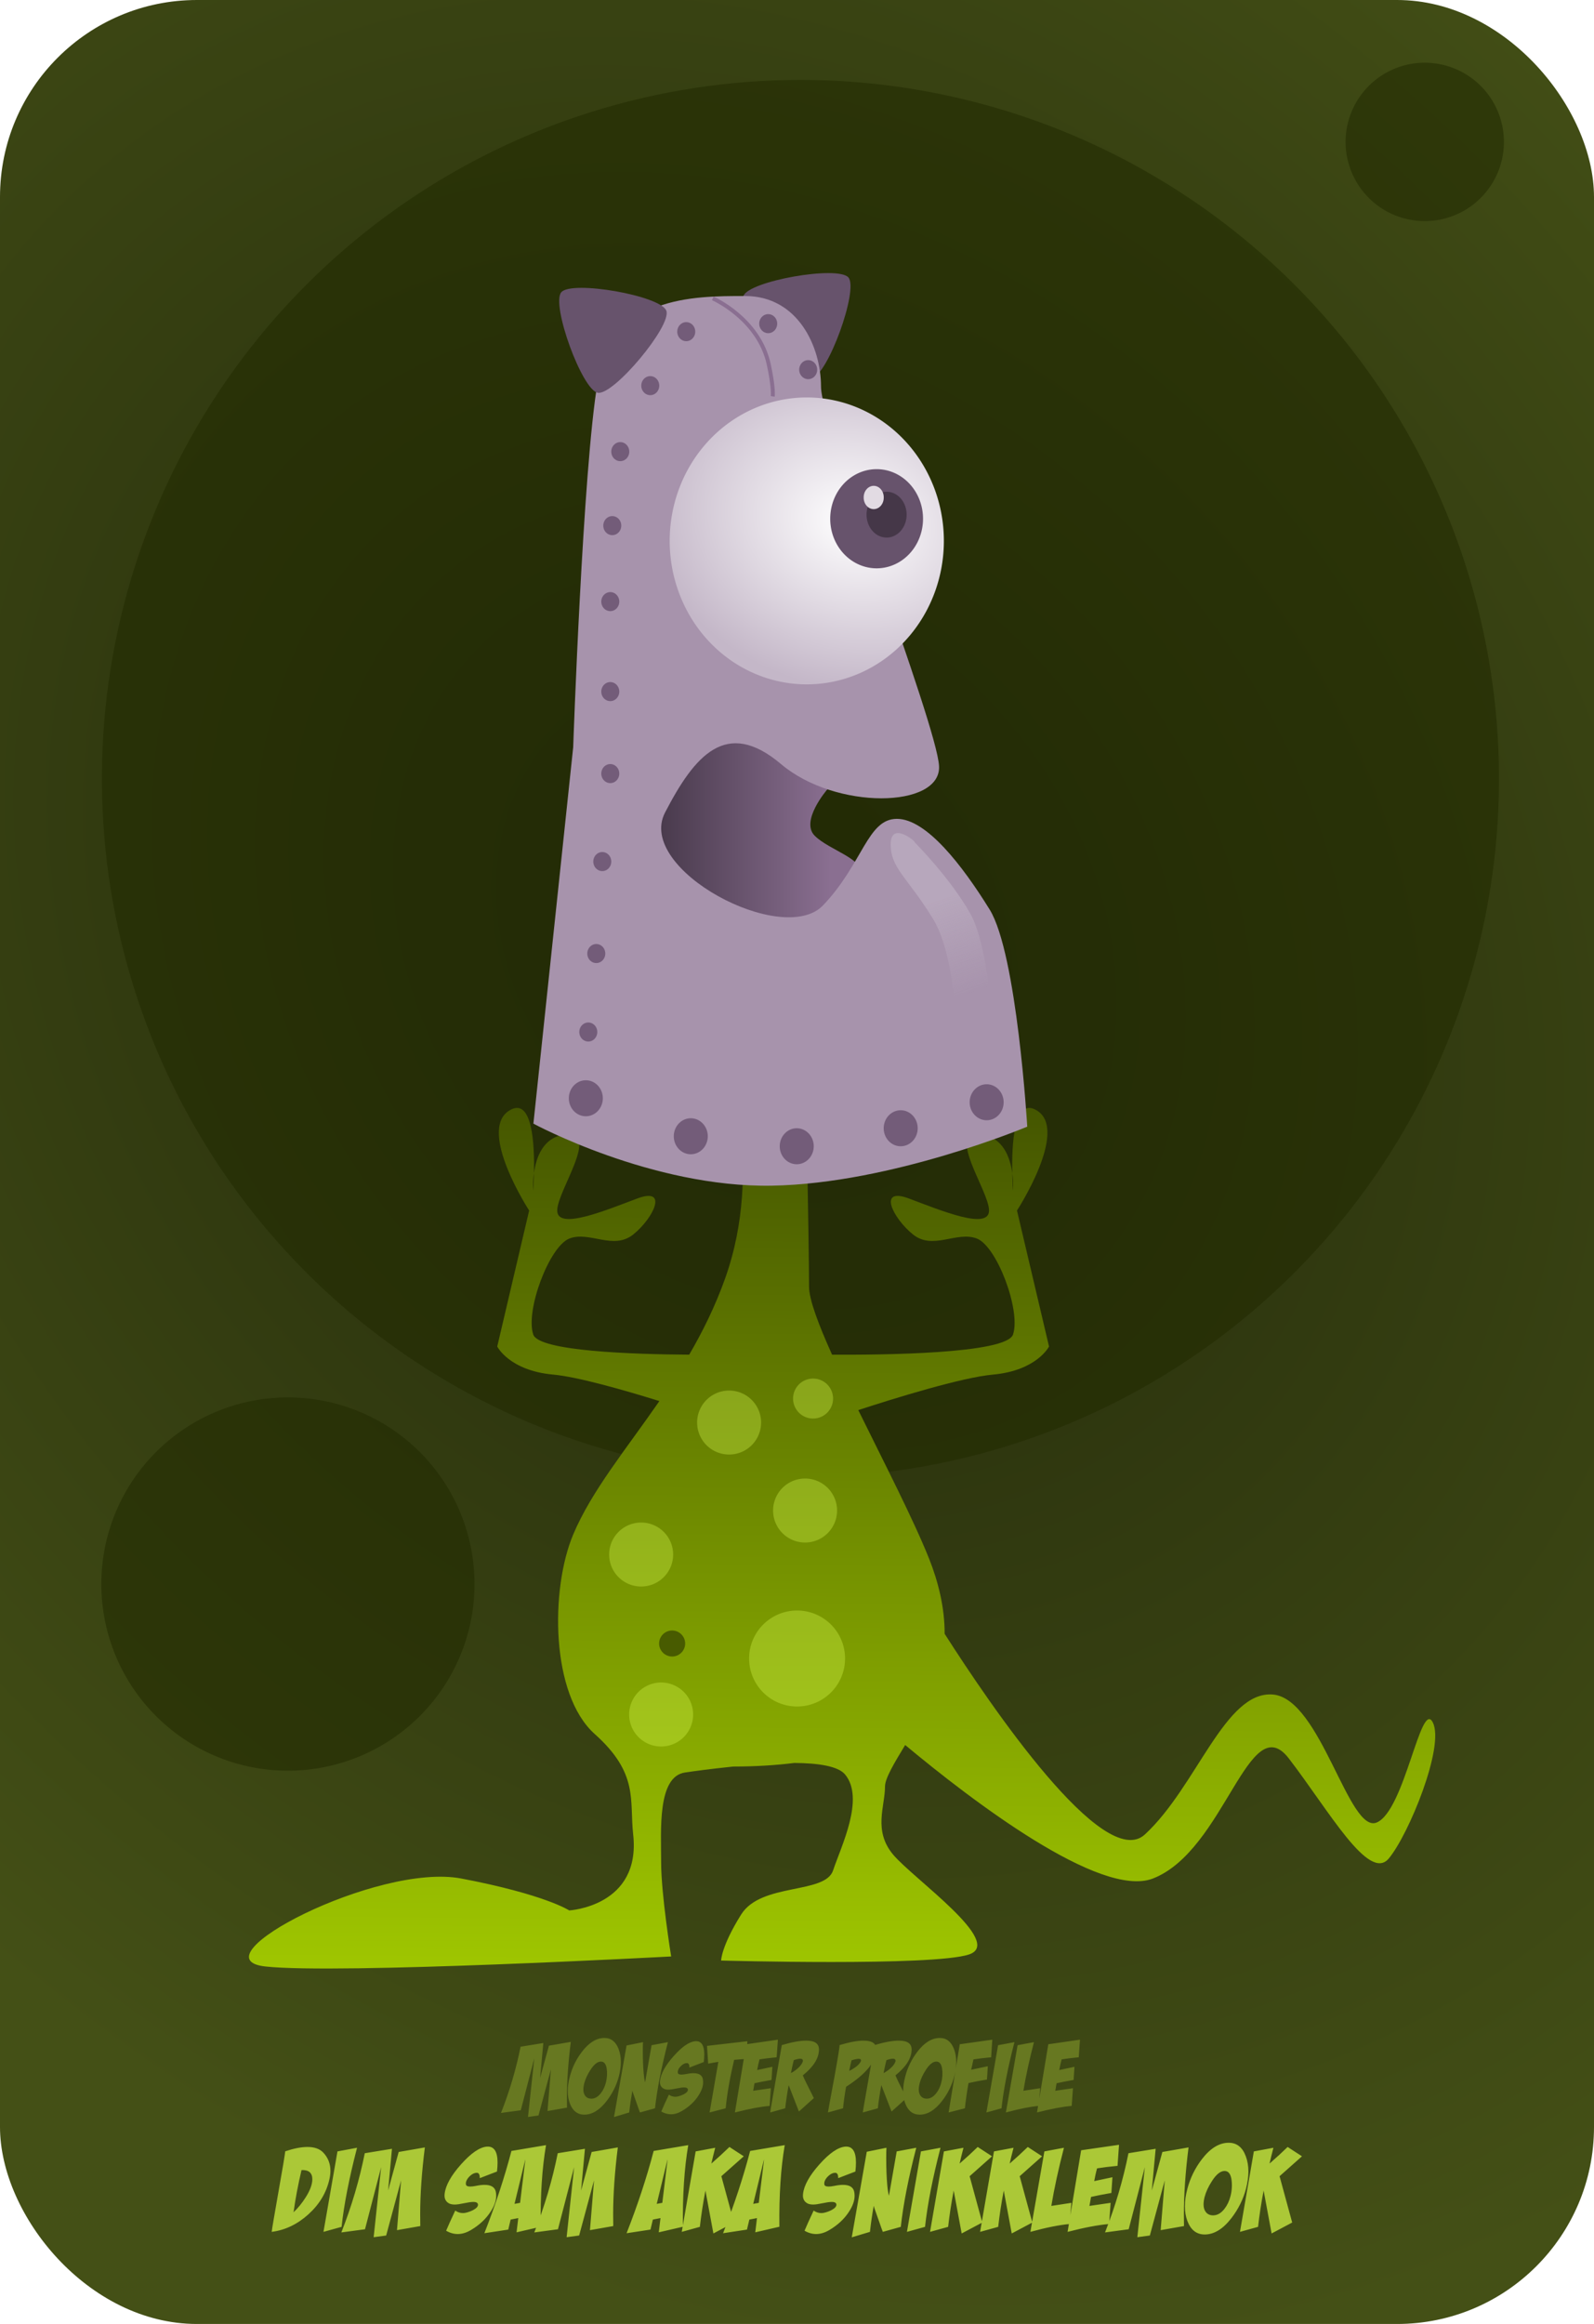 <?xml version="1.0" encoding="UTF-8" standalone="no"?>
<!-- Created with Inkscape (http://www.inkscape.org/) -->
<svg
   xmlns:dc="http://purl.org/dc/elements/1.1/"
   xmlns:cc="http://creativecommons.org/ns#"
   xmlns:rdf="http://www.w3.org/1999/02/22-rdf-syntax-ns#"
   xmlns:svg="http://www.w3.org/2000/svg"
   xmlns="http://www.w3.org/2000/svg"
   xmlns:xlink="http://www.w3.org/1999/xlink"
   xmlns:sodipodi="http://sodipodi.sourceforge.net/DTD/sodipodi-0.dtd"
   xmlns:inkscape="http://www.inkscape.org/namespaces/inkscape"
   width="402.717"
   height="586.995"
   id="svg2"
   sodipodi:version="0.32"
   inkscape:version="0.46"
   sodipodi:docname="monster04.svg"
   inkscape:output_extension="org.inkscape.output.svg.inkscape"
   version="1.0">
  <defs
     id="defs4">
    <linearGradient
       inkscape:collect="always"
       id="linearGradient3789">
      <stop
         style="stop-color:#22280b;stop-opacity:1"
         offset="0"
         id="stop3791" />
      <stop
         style="stop-color:#445016;stop-opacity:1"
         offset="1"
         id="stop3793" />
    </linearGradient>
    <linearGradient
       inkscape:collect="always"
       id="linearGradient3323">
      <stop
         style="stop-color:#c5b8c9;stop-opacity:1;"
         offset="0"
         id="stop3325" />
      <stop
         style="stop-color:#c5b8c9;stop-opacity:0"
         offset="1"
         id="stop3327" />
    </linearGradient>
    <linearGradient
       id="linearGradient2483">
      <stop
         style="stop-color:#aad400;stop-opacity:1"
         offset="0"
         id="stop2485" />
      <stop
         style="stop-color:#445500;stop-opacity:1"
         offset="1"
         id="stop2487" />
    </linearGradient>
    <linearGradient
       id="linearGradient2437">
      <stop
         style="stop-color:#8a6f91;stop-opacity:1"
         offset="0"
         id="stop2439" />
      <stop
         style="stop-color:#453748;stop-opacity:1"
         offset="1"
         id="stop2441" />
    </linearGradient>
    <linearGradient
       inkscape:collect="always"
       id="linearGradient2407">
      <stop
         style="stop-color:#ffffff;stop-opacity:1"
         offset="0"
         id="stop2409" />
      <stop
         style="stop-color:#c4b7c8;stop-opacity:1"
         offset="1"
         id="stop2411" />
    </linearGradient>
    <inkscape:perspective
       sodipodi:type="inkscape:persp3d"
       inkscape:vp_x="0 : 526.18109 : 1"
       inkscape:vp_y="6.1230318e-14 : 1000 : 0"
       inkscape:vp_z="744.09448 : 526.18109 : 1"
       inkscape:persp3d-origin="372.04724 : 350.78739 : 1"
       id="perspective10" />
    <radialGradient
       inkscape:collect="always"
       xlink:href="#linearGradient2407"
       id="radialGradient2413"
       cx="556.253"
       cy="305.874"
       fx="556.253"
       fy="305.874"
       r="92.857"
       gradientTransform="matrix(-1.481,-0.36,0.288,-1.185,1268.254,870.763)"
       gradientUnits="userSpaceOnUse" />
    <linearGradient
       inkscape:collect="always"
       xlink:href="#linearGradient2437"
       id="linearGradient2443"
       x1="389.919"
       y1="379.716"
       x2="344.124"
       y2="379.716"
       gradientUnits="userSpaceOnUse"
       gradientTransform="translate(1.429,1.429)" />
    <linearGradient
       inkscape:collect="always"
       xlink:href="#linearGradient2483"
       id="linearGradient2489"
       x1="374.767"
       y1="695.778"
       x2="376.543"
       y2="448.291"
       gradientUnits="userSpaceOnUse" />
    <filter
       inkscape:collect="always"
       id="filter3319"
       x="-0.124"
       width="1.248"
       y="-0.058"
       height="1.117">
      <feGaussianBlur
         inkscape:collect="always"
         stdDeviation="1.356"
         id="feGaussianBlur3321" />
    </filter>
    <linearGradient
       inkscape:collect="always"
       xlink:href="#linearGradient3323"
       id="linearGradient3329"
       x1="414.668"
       y1="397.63"
       x2="422.749"
       y2="421.017"
       gradientUnits="userSpaceOnUse"
       gradientTransform="translate(1.429,1.429)" />
    <filter
       inkscape:collect="always"
       id="filter3767"
       x="-0.594"
       width="2.189"
       y="-0.594"
       height="2.189">
      <feGaussianBlur
         inkscape:collect="always"
         stdDeviation="4.002"
         id="feGaussianBlur3769" />
    </filter>
    <radialGradient
       inkscape:collect="always"
       xlink:href="#linearGradient3789"
       id="radialGradient3795"
       cx="354.189"
       cy="485.007"
       fx="354.189"
       fy="485.007"
       r="177.787"
       gradientTransform="matrix(-1.21,1.338,-1.541,-1.515,1548.127,668.209)"
       gradientUnits="userSpaceOnUse" />
    <radialGradient
       inkscape:collect="always"
       xlink:href="#linearGradient3789"
       id="radialGradient3856"
       gradientUnits="userSpaceOnUse"
       gradientTransform="matrix(-1.21,1.338,-1.541,-1.515,1548.127,668.209)"
       cx="354.189"
       cy="485.007"
       fx="354.189"
       fy="485.007"
       r="177.787" />
    <linearGradient
       inkscape:collect="always"
       xlink:href="#linearGradient2483"
       id="linearGradient3858"
       gradientUnits="userSpaceOnUse"
       x1="374.767"
       y1="695.778"
       x2="376.543"
       y2="448.291" />
    <linearGradient
       inkscape:collect="always"
       xlink:href="#linearGradient2437"
       id="linearGradient3860"
       gradientUnits="userSpaceOnUse"
       gradientTransform="translate(1.429,1.429)"
       x1="389.919"
       y1="379.716"
       x2="344.124"
       y2="379.716" />
    <radialGradient
       inkscape:collect="always"
       xlink:href="#linearGradient2407"
       id="radialGradient3862"
       gradientUnits="userSpaceOnUse"
       gradientTransform="matrix(-1.481,-0.36,0.288,-1.185,1268.254,870.763)"
       cx="556.253"
       cy="305.874"
       fx="556.253"
       fy="305.874"
       r="92.857" />
    <linearGradient
       inkscape:collect="always"
       xlink:href="#linearGradient3323"
       id="linearGradient3864"
       gradientUnits="userSpaceOnUse"
       gradientTransform="translate(1.429,1.429)"
       x1="414.668"
       y1="397.63"
       x2="422.749"
       y2="421.017" />
    <linearGradient
       inkscape:collect="always"
       xlink:href="#linearGradient3323"
       id="linearGradient3879"
       gradientUnits="userSpaceOnUse"
       gradientTransform="translate(1.429,1.429)"
       x1="414.668"
       y1="397.63"
       x2="422.749"
       y2="421.017" />
    <linearGradient
       inkscape:collect="always"
       xlink:href="#linearGradient2437"
       id="linearGradient3907"
       gradientUnits="userSpaceOnUse"
       gradientTransform="translate(1.429,1.429)"
       x1="389.919"
       y1="379.716"
       x2="344.124"
       y2="379.716" />
    <linearGradient
       inkscape:collect="always"
       xlink:href="#linearGradient2483"
       id="linearGradient3911"
       gradientUnits="userSpaceOnUse"
       x1="374.767"
       y1="695.778"
       x2="376.543"
       y2="448.291" />
    <radialGradient
       inkscape:collect="always"
       xlink:href="#linearGradient3789"
       id="radialGradient3915"
       gradientUnits="userSpaceOnUse"
       gradientTransform="matrix(-1.21,1.338,-1.541,-1.515,1548.127,668.209)"
       cx="354.189"
       cy="485.007"
       fx="354.189"
       fy="485.007"
       r="177.787" />
    <radialGradient
       inkscape:collect="always"
       xlink:href="#linearGradient3789"
       id="radialGradient3962"
       gradientUnits="userSpaceOnUse"
       gradientTransform="matrix(-1.21,1.338,-1.541,-1.515,1548.127,668.209)"
       cx="354.189"
       cy="485.007"
       fx="354.189"
       fy="485.007"
       r="177.787" />
    <linearGradient
       inkscape:collect="always"
       xlink:href="#linearGradient2483"
       id="linearGradient3964"
       gradientUnits="userSpaceOnUse"
       x1="374.767"
       y1="695.778"
       x2="376.543"
       y2="448.291" />
    <linearGradient
       inkscape:collect="always"
       xlink:href="#linearGradient2437"
       id="linearGradient3966"
       gradientUnits="userSpaceOnUse"
       gradientTransform="translate(1.429,1.429)"
       x1="389.919"
       y1="379.716"
       x2="344.124"
       y2="379.716" />
    <radialGradient
       inkscape:collect="always"
       xlink:href="#linearGradient2407"
       id="radialGradient3968"
       gradientUnits="userSpaceOnUse"
       gradientTransform="matrix(-1.481,-0.36,0.288,-1.185,1268.254,870.763)"
       cx="556.253"
       cy="305.874"
       fx="556.253"
       fy="305.874"
       r="92.857" />
    <linearGradient
       inkscape:collect="always"
       xlink:href="#linearGradient3323"
       id="linearGradient3970"
       gradientUnits="userSpaceOnUse"
       gradientTransform="translate(1.429,1.429)"
       x1="414.668"
       y1="397.63"
       x2="422.749"
       y2="421.017" />
  </defs>
  <sodipodi:namedview
     id="base"
     pagecolor="#ffffff"
     bordercolor="#666666"
     borderopacity="1.0"
     gridtolerance="10000"
     guidetolerance="10"
     objecttolerance="10"
     inkscape:pageopacity="0.0"
     inkscape:pageshadow="2"
     inkscape:zoom="0.49497475"
     inkscape:cx="369.62709"
     inkscape:cy="364.08638"
     inkscape:document-units="px"
     inkscape:current-layer="layer1"
     showgrid="false"
     inkscape:window-width="817"
     inkscape:window-height="833"
     inkscape:window-x="1"
     inkscape:window-y="1" />
  <g
     inkscape:label="Layer 1"
     inkscape:groupmode="layer"
     id="layer1"
     transform="translate(-181.469,-170.804)">
    <g
       id="g3919"
       inkscape:export-filename="C:\Documents and Settings\Smitha\Desktop\clipart\monster04.png"
       inkscape:export-xdpi="100"
       inkscape:export-ydpi="100">
      <rect
         ry="49.757"
         y="170.804"
         x="181.469"
         height="586.995"
         width="402.717"
         id="rect2493"
         style="fill:url(#radialGradient3962);fill-opacity:1;stroke:none;stroke-width:6.2;stroke-miterlimit:4;stroke-dasharray:none;stroke-opacity:1" />
      <path
         transform="matrix(1.103,0,0,1.103,-52.774,-22.755)"
         d="M 555.714,353.791 A 160,160 0 1 1 235.714,353.791 A 160,160 0 1 1 555.714,353.791 z"
         sodipodi:ry="160"
         sodipodi:rx="160"
         sodipodi:cy="353.79074"
         sodipodi:cx="395.71429"
         id="path3797"
         style="opacity:0.572;fill:#222b00;fill-opacity:1;stroke:none;stroke-width:6.2;stroke-miterlimit:4;stroke-dasharray:none;stroke-opacity:1"
         sodipodi:type="arc" />
      <path
         id="path2416"
         d="M 384.875,435.156 L 364.656,438.188 C 364.656,438.188 374.758,465.466 364.656,493.75 C 362.148,500.773 359.007,507.114 355.594,512.969 C 341.173,512.874 317.591,512.084 316.188,507.875 C 314.167,501.814 320.23,485.677 325.281,483.656 C 330.332,481.636 336.387,486.666 341.438,482.625 C 346.488,478.584 350.519,470.501 342.438,473.531 C 334.356,476.562 322.25,481.613 322.25,476.562 C 322.25,471.512 333.341,456.365 324.25,457.375 C 318.67,457.995 316.913,463.18 316.375,467.094 C 316.318,469.656 316.188,471.531 316.188,471.531 C 316.188,471.531 316.036,469.556 316.375,467.094 C 316.53,460.105 316.038,447.617 310.125,451.312 C 302.044,456.363 315.156,476.562 315.156,476.562 L 307.094,510.906 C 307.094,510.906 310.107,516.99 321.219,518 C 327.328,518.555 338.851,521.826 348.062,524.688 C 339.609,536.924 330.939,547.344 326.281,558.406 C 320.5,572.136 320.53,598.779 331.719,608.781 C 342.907,618.783 340.476,625.5 341.438,634.156 C 343.458,652.339 325.281,653.344 325.281,653.344 C 325.281,653.344 319.213,649.322 298,645.281 C 276.787,641.241 230.317,665.48 248.5,667.5 C 266.683,669.52 351.031,664.969 351.031,664.969 C 351.031,664.969 348.5,649.3 348.5,641.219 C 348.5,633.138 347.491,619.51 354.562,618.5 C 357.163,618.128 360.041,617.711 366.688,617 C 366.731,616.995 366.769,617.005 366.812,617 C 372.473,616.995 377.564,616.663 382.156,616.094 C 388.196,616.142 393.2,616.878 394.969,619 C 400.02,625.061 393.958,637.189 391.938,643.25 C 389.917,649.311 373.77,646.294 368.719,654.375 C 363.668,662.456 363.656,666 363.656,666 C 363.656,666 417.19,667.499 426.281,664.469 C 435.373,661.438 412.145,645.28 407.094,639.219 C 402.043,633.158 405.062,627.082 405.062,622.031 C 405.062,619.99 407.405,616.097 410.156,611.562 C 426.799,625.418 459.458,650.45 472.75,645.281 C 490.933,638.21 496.992,601.837 507.094,614.969 C 517.195,628.101 527.293,646.28 532.344,640.219 C 537.395,634.158 546.499,611.936 543.469,605.875 C 540.438,599.814 536.384,628.095 529.312,631.125 C 522.241,634.155 515.184,599.823 503.062,598.812 C 490.941,597.802 483.851,622.034 470.719,634.156 C 460.318,643.757 431.646,601.505 420.125,583.469 C 420.164,576.838 418.469,570.172 416.188,564.469 C 412.209,554.523 404.809,540.184 398.312,526.969 C 407.54,523.955 424.453,518.717 432.344,518 C 443.455,516.99 446.5,510.906 446.5,510.906 L 438.406,476.562 C 438.406,476.562 451.55,456.363 443.469,451.312 C 437.547,447.612 437.062,460.142 437.219,467.125 C 437.552,469.573 437.406,471.531 437.406,471.531 C 437.406,471.531 437.276,469.672 437.219,467.125 C 436.685,463.208 434.907,457.997 429.312,457.375 C 420.221,456.365 431.344,471.512 431.344,476.562 C 431.344,481.613 419.206,476.562 411.125,473.531 C 403.044,470.501 407.105,478.584 412.156,482.625 C 417.207,486.666 423.262,481.636 428.312,483.656 C 433.363,485.677 439.427,501.814 437.406,507.875 C 435.763,512.806 403.711,513.047 391.688,512.969 C 388.252,505.328 385.875,499.057 385.875,495.781 C 385.875,485.68 384.875,435.156 384.875,435.156 z"
         style="fill:url(#linearGradient3964);fill-opacity:1;fill-rule:evenodd;stroke:none;stroke-width:1px;stroke-linecap:butt;stroke-linejoin:miter;stroke-opacity:1" />
      <path
         sodipodi:type="star"
         style="fill:#67536c;fill-opacity:1;stroke:none;stroke-width:6.2;stroke-miterlimit:4;stroke-dasharray:none;stroke-opacity:1"
         id="path2403"
         sodipodi:sides="3"
         sodipodi:cx="154.28571"
         sodipodi:cy="329.50504"
         sodipodi:r1="41.820805"
         sodipodi:r2="20.910402"
         sodipodi:arg1="1.7078625"
         sodipodi:arg2="2.7550601"
         inkscape:flatsided="true"
         inkscape:rounded="0.15"
         inkscape:randomized="0.003"
         d="M 148.504,370.878 C 137.749,369.376 114.618,312.444 121.325,303.881 C 128.032,295.318 188.965,303.692 193.058,313.751 C 197.151,323.809 159.259,372.38 148.504,370.878 z"
         transform="matrix(0.198,0.316,0.316,-0.198,249.229,267.404)" />
      <path
         id="path2385"
         d="M 390.493,370.177 C 390.493,370.177 383.571,378.164 387.298,381.892 C 391.025,385.619 400.078,387.749 399.013,392.009 C 397.948,396.269 385.7,410.646 371.856,405.321 C 358.011,399.997 343.634,388.814 345.764,375.502 C 347.894,362.19 359.608,355.8 366.531,355.8 C 373.453,355.8 392.09,370.71 390.493,370.177 z"
         style="fill:url(#linearGradient3966);fill-opacity:1;fill-rule:evenodd;stroke:none;stroke-width:1px;stroke-linecap:butt;stroke-linejoin:miter;stroke-opacity:1" />
      <path
         sodipodi:nodetypes="cssssssssscscc"
         id="path2383"
         d="M 326.284,359.527 C 326.284,359.527 328.724,289.239 332.451,267.407 C 336.179,245.574 356.414,245.574 369.726,245.574 C 383.038,245.574 388.895,258.354 388.895,268.472 C 388.895,278.589 418.182,353.67 418.715,364.32 C 419.247,374.97 392.623,375.502 378.778,363.787 C 364.933,352.072 356.946,361.657 349.491,376.035 C 342.036,390.412 379.311,410.114 389.428,399.464 C 399.545,388.814 400.61,377.632 408.065,377.632 C 415.52,377.632 424.572,389.347 431.495,400.529 C 438.417,411.711 441,455.376 441,455.376 C 441,455.376 406.841,469.753 376.489,470.285 C 346.137,470.818 316.23,454.613 316.23,454.613 L 326.284,359.527 z"
         style="fill:#a793ac;fill-rule:evenodd;stroke:none;stroke-width:1px;stroke-linecap:butt;stroke-linejoin:miter;stroke-opacity:1" />
      <path
         transform="matrix(-0.198,0.316,-0.316,-0.198,469.871,271.131)"
         d="M 148.504,370.878 C 137.749,369.376 114.618,312.444 121.325,303.881 C 128.032,295.318 188.965,303.692 193.058,313.751 C 197.151,323.809 159.259,372.38 148.504,370.878 z"
         inkscape:randomized="0.003"
         inkscape:rounded="0.15"
         inkscape:flatsided="true"
         sodipodi:arg2="2.7550601"
         sodipodi:arg1="1.7078625"
         sodipodi:r2="20.910402"
         sodipodi:r1="41.820805"
         sodipodi:cy="329.50504"
         sodipodi:cx="154.28571"
         sodipodi:sides="3"
         id="path2401"
         style="fill:#67536c;fill-opacity:1;stroke:none;stroke-width:6.2;stroke-miterlimit:4;stroke-dasharray:none;stroke-opacity:1"
         sodipodi:type="star" />
      <path
         transform="matrix(0.373,0,0,0.373,198.264,187.718)"
         d="M 594.286,320.934 A 92.857,97.143 0 1 1 408.571,320.934 A 92.857,97.143 0 1 1 594.286,320.934 z"
         sodipodi:ry="97.14286"
         sodipodi:rx="92.85714"
         sodipodi:cy="320.93362"
         sodipodi:cx="501.42856"
         id="path2405"
         style="fill:url(#radialGradient3968);fill-opacity:1;stroke:none;stroke-width:6.2;stroke-miterlimit:4;stroke-dasharray:none;stroke-opacity:1"
         sodipodi:type="arc" />
      <path
         transform="matrix(0.566,0,0,0.373,112.263,191.445)"
         d="M 534.286,295.934 A 20.714,33.571 0 1 1 492.857,295.934 A 20.714,33.571 0 1 1 534.286,295.934 z"
         sodipodi:ry="33.57143"
         sodipodi:rx="20.714285"
         sodipodi:cy="295.93362"
         sodipodi:cx="513.57141"
         id="path2415"
         style="fill:#67536c;fill-opacity:1;stroke:none;stroke-width:6.2;stroke-miterlimit:4;stroke-dasharray:none;stroke-opacity:1"
         sodipodi:type="arc" />
      <path
         transform="matrix(0.716,0,0,0.716,100.968,146.898)"
         d="M 432.345,214.946 A 7.071,8.081 0 1 1 418.203,214.946 A 7.071,8.081 0 1 1 432.345,214.946 z"
         sodipodi:ry="8.0812206"
         sodipodi:rx="7.0710678"
         sodipodi:cy="214.94572"
         sodipodi:cx="425.27423"
         id="path2402"
         style="fill:#453748;fill-opacity:1;stroke:none;stroke-width:6.2;stroke-miterlimit:4;stroke-dasharray:none;stroke-opacity:1"
         sodipodi:type="arc" />
      <path
         transform="matrix(0.716,0,0,0.716,100.968,146.898)"
         d="M 424.264,208.885 A 3.536,4.041 0 1 1 417.193,208.885 A 3.536,4.041 0 1 1 424.264,208.885 z"
         sodipodi:ry="4.0406103"
         sodipodi:rx="3.5355339"
         sodipodi:cy="208.88481"
         sodipodi:cx="420.72855"
         id="path2404"
         style="fill:#e2dbe3;fill-opacity:1;stroke:none;stroke-width:6.2;stroke-miterlimit:4;stroke-dasharray:none;stroke-opacity:1"
         sodipodi:type="arc" />
      <path
         transform="translate(1.429,1.429)"
         d="M 332.34,446.776 A 4.293,4.546 0 1 1 323.754,446.776 A 4.293,4.546 0 1 1 332.34,446.776 z"
         sodipodi:ry="4.5456862"
         sodipodi:rx="4.2931485"
         sodipodi:cy="446.77573"
         sodipodi:cx="328.04703"
         id="path2445"
         style="fill:#735c79;fill-opacity:1;stroke:none;stroke-width:6.2;stroke-miterlimit:4;stroke-dasharray:none;stroke-opacity:1"
         sodipodi:type="arc" />
      <path
         transform="translate(27.945,11.025)"
         d="M 332.34,446.776 A 4.293,4.546 0 1 1 323.754,446.776 A 4.293,4.546 0 1 1 332.34,446.776 z"
         sodipodi:ry="4.5456862"
         sodipodi:rx="4.2931485"
         sodipodi:cy="446.77573"
         sodipodi:cx="328.04703"
         id="path2447"
         style="fill:#735c79;fill-opacity:1;stroke:none;stroke-width:6.2;stroke-miterlimit:4;stroke-dasharray:none;stroke-opacity:1"
         sodipodi:type="arc" />
      <path
         transform="translate(54.714,13.55)"
         d="M 332.34,446.776 A 4.293,4.546 0 1 1 323.754,446.776 A 4.293,4.546 0 1 1 332.34,446.776 z"
         sodipodi:ry="4.5456862"
         sodipodi:rx="4.2931485"
         sodipodi:cy="446.77573"
         sodipodi:cx="328.04703"
         id="path2449"
         style="fill:#735c79;fill-opacity:1;stroke:none;stroke-width:6.2;stroke-miterlimit:4;stroke-dasharray:none;stroke-opacity:1"
         sodipodi:type="arc" />
      <path
         transform="translate(80.978,9.005)"
         d="M 332.34,446.776 A 4.293,4.546 0 1 1 323.754,446.776 A 4.293,4.546 0 1 1 332.34,446.776 z"
         sodipodi:ry="4.5456862"
         sodipodi:rx="4.2931485"
         sodipodi:cy="446.77573"
         sodipodi:cx="328.04703"
         id="path2451"
         style="fill:#735c79;fill-opacity:1;stroke:none;stroke-width:6.2;stroke-miterlimit:4;stroke-dasharray:none;stroke-opacity:1"
         sodipodi:type="arc" />
      <path
         transform="translate(102.696,2.439)"
         d="M 332.34,446.776 A 4.293,4.546 0 1 1 323.754,446.776 A 4.293,4.546 0 1 1 332.34,446.776 z"
         sodipodi:ry="4.5456862"
         sodipodi:rx="4.2931485"
         sodipodi:cy="446.77573"
         sodipodi:cx="328.04703"
         id="path2453"
         style="fill:#735c79;fill-opacity:1;stroke:none;stroke-width:6.2;stroke-miterlimit:4;stroke-dasharray:none;stroke-opacity:1"
         sodipodi:type="arc" />
      <path
         transform="matrix(0.529,0,0,0.529,156.561,195.127)"
         d="M 332.34,446.776 A 4.293,4.546 0 1 1 323.754,446.776 A 4.293,4.546 0 1 1 332.34,446.776 z"
         sodipodi:ry="4.5456862"
         sodipodi:rx="4.2931485"
         sodipodi:cy="446.77573"
         sodipodi:cx="328.04703"
         id="path2455"
         style="fill:#735c79;fill-opacity:1;stroke:none;stroke-width:6.2;stroke-miterlimit:4;stroke-dasharray:none;stroke-opacity:1"
         sodipodi:type="arc" />
      <path
         transform="matrix(0.529,0,0,0.529,158.582,175.31)"
         d="M 332.34,446.776 A 4.293,4.546 0 1 1 323.754,446.776 A 4.293,4.546 0 1 1 332.34,446.776 z"
         sodipodi:ry="4.5456862"
         sodipodi:rx="4.2931485"
         sodipodi:cy="446.77573"
         sodipodi:cx="328.04703"
         id="path2457"
         style="fill:#735c79;fill-opacity:1;stroke:none;stroke-width:6.2;stroke-miterlimit:4;stroke-dasharray:none;stroke-opacity:1"
         sodipodi:type="arc" />
      <path
         transform="matrix(0.529,0,0,0.529,160.097,152.077)"
         d="M 332.34,446.776 A 4.293,4.546 0 1 1 323.754,446.776 A 4.293,4.546 0 1 1 332.34,446.776 z"
         sodipodi:ry="4.5456862"
         sodipodi:rx="4.2931485"
         sodipodi:cy="446.77573"
         sodipodi:cx="328.04703"
         id="path2459"
         style="fill:#735c79;fill-opacity:1;stroke:none;stroke-width:6.2;stroke-miterlimit:4;stroke-dasharray:none;stroke-opacity:1"
         sodipodi:type="arc" />
      <path
         transform="matrix(0.529,0,0,0.529,162.117,129.854)"
         d="M 332.34,446.776 A 4.293,4.546 0 1 1 323.754,446.776 A 4.293,4.546 0 1 1 332.34,446.776 z"
         sodipodi:ry="4.5456862"
         sodipodi:rx="4.2931485"
         sodipodi:cy="446.77573"
         sodipodi:cx="328.04703"
         id="path2461"
         style="fill:#735c79;fill-opacity:1;stroke:none;stroke-width:6.2;stroke-miterlimit:4;stroke-dasharray:none;stroke-opacity:1"
         sodipodi:type="arc" />
      <path
         transform="matrix(0.529,0,0,0.529,162.117,109.145)"
         d="M 332.34,446.776 A 4.293,4.546 0 1 1 323.754,446.776 A 4.293,4.546 0 1 1 332.34,446.776 z"
         sodipodi:ry="4.5456862"
         sodipodi:rx="4.2931485"
         sodipodi:cy="446.77573"
         sodipodi:cx="328.04703"
         id="path2463"
         style="fill:#735c79;fill-opacity:1;stroke:none;stroke-width:6.2;stroke-miterlimit:4;stroke-dasharray:none;stroke-opacity:1"
         sodipodi:type="arc" />
      <path
         transform="matrix(0.529,0,0,0.529,162.117,86.417)"
         d="M 332.34,446.776 A 4.293,4.546 0 1 1 323.754,446.776 A 4.293,4.546 0 1 1 332.34,446.776 z"
         sodipodi:ry="4.5456862"
         sodipodi:rx="4.2931485"
         sodipodi:cy="446.77573"
         sodipodi:cx="328.04703"
         id="path2465"
         style="fill:#735c79;fill-opacity:1;stroke:none;stroke-width:6.2;stroke-miterlimit:4;stroke-dasharray:none;stroke-opacity:1"
         sodipodi:type="arc" />
      <path
         transform="matrix(0.529,0,0,0.529,162.622,67.224)"
         d="M 332.34,446.776 A 4.293,4.546 0 1 1 323.754,446.776 A 4.293,4.546 0 1 1 332.34,446.776 z"
         sodipodi:ry="4.5456862"
         sodipodi:rx="4.2931485"
         sodipodi:cy="446.77573"
         sodipodi:cx="328.04703"
         id="path2467"
         style="fill:#735c79;fill-opacity:1;stroke:none;stroke-width:6.2;stroke-miterlimit:4;stroke-dasharray:none;stroke-opacity:1"
         sodipodi:type="arc" />
      <path
         transform="matrix(0.529,0,0,0.529,164.642,48.536)"
         d="M 332.34,446.776 A 4.293,4.546 0 1 1 323.754,446.776 A 4.293,4.546 0 1 1 332.34,446.776 z"
         sodipodi:ry="4.5456862"
         sodipodi:rx="4.2931485"
         sodipodi:cy="446.77573"
         sodipodi:cx="328.04703"
         id="path2469"
         style="fill:#735c79;fill-opacity:1;stroke:none;stroke-width:6.2;stroke-miterlimit:4;stroke-dasharray:none;stroke-opacity:1"
         sodipodi:type="arc" />
      <path
         transform="matrix(0.529,0,0,0.529,172.219,31.869)"
         d="M 332.34,446.776 A 4.293,4.546 0 1 1 323.754,446.776 A 4.293,4.546 0 1 1 332.34,446.776 z"
         sodipodi:ry="4.5456862"
         sodipodi:rx="4.2931485"
         sodipodi:cy="446.77573"
         sodipodi:cx="328.04703"
         id="path2471"
         style="fill:#735c79;fill-opacity:1;stroke:none;stroke-width:6.2;stroke-miterlimit:4;stroke-dasharray:none;stroke-opacity:1"
         sodipodi:type="arc" />
      <path
         transform="matrix(0.529,0,0,0.529,181.31,18.232)"
         d="M 332.34,446.776 A 4.293,4.546 0 1 1 323.754,446.776 A 4.293,4.546 0 1 1 332.34,446.776 z"
         sodipodi:ry="4.5456862"
         sodipodi:rx="4.2931485"
         sodipodi:cy="446.77573"
         sodipodi:cx="328.04703"
         id="path2473"
         style="fill:#735c79;fill-opacity:1;stroke:none;stroke-width:6.2;stroke-miterlimit:4;stroke-dasharray:none;stroke-opacity:1"
         sodipodi:type="arc" />
      <path
         transform="matrix(0.529,0,0,0.529,202.018,16.211)"
         d="M 332.34,446.776 A 4.293,4.546 0 1 1 323.754,446.776 A 4.293,4.546 0 1 1 332.34,446.776 z"
         sodipodi:ry="4.5456862"
         sodipodi:rx="4.2931485"
         sodipodi:cy="446.77573"
         sodipodi:cx="328.04703"
         id="path2475"
         style="fill:#735c79;fill-opacity:1;stroke:none;stroke-width:6.2;stroke-miterlimit:4;stroke-dasharray:none;stroke-opacity:1"
         sodipodi:type="arc" />
      <path
         transform="matrix(0.529,0,0,0.529,212.12,27.828)"
         d="M 332.34,446.776 A 4.293,4.546 0 1 1 323.754,446.776 A 4.293,4.546 0 1 1 332.34,446.776 z"
         sodipodi:ry="4.5456862"
         sodipodi:rx="4.2931485"
         sodipodi:cy="446.77573"
         sodipodi:cx="328.04703"
         id="path2477"
         style="fill:#735c79;fill-opacity:1;stroke:none;stroke-width:6.2;stroke-miterlimit:4;stroke-dasharray:none;stroke-opacity:1"
         sodipodi:type="arc" />
      <path
         sodipodi:nodetypes="csc"
         id="path2479"
         d="M 361.548,246.174 C 361.548,246.174 373.165,251.225 375.69,262.841 C 376.995,268.846 376.7,270.923 376.7,270.923"
         style="fill:none;fill-rule:evenodd;stroke:#8a6f91;stroke-width:1px;stroke-linecap:butt;stroke-linejoin:miter;stroke-opacity:1" />
      <path
         transform="matrix(13,0,0,3.25,-4254.762,-1297.811)"
         d="M 354.564,579.611 A 0.253,1.01 0 1 1 354.058,579.611 A 0.253,1.01 0 1 1 354.564,579.611 z"
         sodipodi:ry="1.0101526"
         sodipodi:rx="0.25253814"
         sodipodi:cy="579.61078"
         sodipodi:cx="354.311"
         id="path2491"
         style="fill:#485b00;fill-opacity:1;stroke:none;stroke-width:6.2;stroke-miterlimit:4;stroke-dasharray:none;stroke-opacity:1"
         sodipodi:type="arc" />
      <path
         id="path2495"
         d="M 412.561,383.555 C 412.561,383.555 421.652,392.646 426.703,401.737 C 431.754,410.829 432.764,436.588 432.764,436.588 L 423.167,437.093 C 423.167,437.093 423.672,413.354 417.106,402.747 C 410.54,392.141 406.5,390.121 406.5,384.06 C 406.5,377.999 413.066,383.555 412.561,383.555 z"
         style="opacity:0.726;fill:url(#linearGradient3970);fill-opacity:1;fill-rule:evenodd;stroke:none;stroke-width:1px;stroke-linecap:butt;stroke-linejoin:miter;stroke-opacity:1;filter:url(#filter3319)" />
      <path
         d="M 392.949,552.337 A 8.081,8.081 0 1 1 376.787,552.337 A 8.081,8.081 0 1 1 392.949,552.337 z"
         sodipodi:ry="8.0812206"
         sodipodi:rx="8.0812206"
         sodipodi:cy="552.33667"
         sodipodi:cx="384.86813"
         id="path3429"
         style="opacity:0.572;fill:#ddff55;fill-opacity:1;stroke:none;stroke-width:6.2;stroke-miterlimit:4;stroke-dasharray:none;stroke-opacity:1;filter:url(#filter3767)"
         sodipodi:type="arc" />
      <path
         transform="matrix(1.5,0,0,1.5,-194.454,-238.793)"
         d="M 392.949,552.337 A 8.081,8.081 0 1 1 376.787,552.337 A 8.081,8.081 0 1 1 392.949,552.337 z"
         sodipodi:ry="8.0812206"
         sodipodi:rx="8.0812206"
         sodipodi:cy="552.33667"
         sodipodi:cx="384.86813"
         id="path3771"
         style="opacity:0.572;fill:#ddff55;fill-opacity:1;stroke:none;stroke-width:6.2;stroke-miterlimit:4;stroke-dasharray:none;stroke-opacity:1;filter:url(#filter3767)"
         sodipodi:type="arc" />
      <path
         transform="translate(-41.416,11.112)"
         d="M 392.949,552.337 A 8.081,8.081 0 1 1 376.787,552.337 A 8.081,8.081 0 1 1 392.949,552.337 z"
         sodipodi:ry="8.0812206"
         sodipodi:rx="8.0812206"
         sodipodi:cy="552.33667"
         sodipodi:cx="384.86813"
         id="path3773"
         style="opacity:0.572;fill:#ddff55;fill-opacity:1;stroke:none;stroke-width:6.2;stroke-miterlimit:4;stroke-dasharray:none;stroke-opacity:1;filter:url(#filter3767)"
         sodipodi:type="arc" />
      <path
         transform="translate(-19.193,-22.223)"
         d="M 392.949,552.337 A 8.081,8.081 0 1 1 376.787,552.337 A 8.081,8.081 0 1 1 392.949,552.337 z"
         sodipodi:ry="8.0812206"
         sodipodi:rx="8.0812206"
         sodipodi:cy="552.33667"
         sodipodi:cx="384.86813"
         id="path3775"
         style="opacity:0.572;fill:#ddff55;fill-opacity:1;stroke:none;stroke-width:6.2;stroke-miterlimit:4;stroke-dasharray:none;stroke-opacity:1;filter:url(#filter3767)"
         sodipodi:type="arc" />
      <path
         transform="translate(-36.366,51.518)"
         d="M 392.949,552.337 A 8.081,8.081 0 1 1 376.787,552.337 A 8.081,8.081 0 1 1 392.949,552.337 z"
         sodipodi:ry="8.0812206"
         sodipodi:rx="8.0812206"
         sodipodi:cy="552.33667"
         sodipodi:cx="384.86813"
         id="path3777"
         style="opacity:0.572;fill:#ddff55;fill-opacity:1;stroke:none;stroke-width:6.2;stroke-miterlimit:4;stroke-dasharray:none;stroke-opacity:1;filter:url(#filter3767)"
         sodipodi:type="arc" />
      <path
         transform="matrix(0.625,0,0,0.625,146.346,178.842)"
         d="M 392.949,552.337 A 8.081,8.081 0 1 1 376.787,552.337 A 8.081,8.081 0 1 1 392.949,552.337 z"
         sodipodi:ry="8.0812206"
         sodipodi:rx="8.0812206"
         sodipodi:cy="552.33667"
         sodipodi:cx="384.86813"
         id="path3779"
         style="opacity:0.572;fill:#ddff55;fill-opacity:1;stroke:none;stroke-width:6.2;stroke-miterlimit:4;stroke-dasharray:none;stroke-opacity:1;filter:url(#filter3767)"
         sodipodi:type="arc" />
      <path
         transform="translate(11.429,17.143)"
         d="M 550,189.505 A 20,20 0 1 1 510,189.505 A 20,20 0 1 1 550,189.505 z"
         sodipodi:ry="20"
         sodipodi:rx="20"
         sodipodi:cy="189.50504"
         sodipodi:cx="530"
         id="path3799"
         style="opacity:0.572;fill:#222b00;fill-opacity:1;stroke:none;stroke-width:6.2;stroke-miterlimit:4;stroke-dasharray:none;stroke-opacity:1"
         sodipodi:type="arc" />
      <path
         id="text3801"
         d="M 308.043,704.496 C 310.206,699.017 311.856,693.441 312.993,687.77 L 318.737,686.833 L 317.92,695.652 L 320.155,687.506 L 325.682,686.544 C 325.025,691.767 324.697,696.477 324.697,700.675 C 324.697,701.508 324.705,702.333 324.721,703.15 L 319.794,704.015 L 320.659,693.489 L 317.511,705.145 L 314.868,705.505 L 316.454,690.702 L 313.041,703.823 L 308.043,704.496 z M 334.165,685.559 C 335.863,685.559 337.065,686.504 337.77,688.395 C 338.138,689.372 338.323,690.445 338.323,691.615 C 338.323,692.736 338.154,693.954 337.818,695.268 C 337.225,697.511 336.2,699.577 334.742,701.468 C 332.964,703.775 331.081,704.928 329.094,704.928 C 327.38,704.928 326.163,703.983 325.442,702.093 C 325.089,701.163 324.913,700.122 324.913,698.969 C 324.913,697.831 325.089,696.597 325.442,695.268 C 326.034,693.009 327.052,690.934 328.494,689.044 C 330.272,686.72 332.162,685.559 334.165,685.559 L 334.165,685.559 z M 333.3,691.519 C 332.419,691.519 331.522,692.24 330.608,693.682 C 329.871,694.819 329.359,695.933 329.07,697.022 C 328.926,697.599 328.854,698.119 328.854,698.584 C 328.854,699.241 329.014,699.778 329.335,700.194 C 329.703,700.659 330.216,700.891 330.873,700.891 C 331.77,700.891 332.579,700.419 333.3,699.473 C 333.877,698.72 334.293,697.831 334.55,696.806 C 334.854,695.604 334.918,694.419 334.742,693.249 C 334.55,692.096 334.069,691.519 333.3,691.519 L 333.3,691.519 z M 339.764,687.457 L 343.922,686.616 C 343.89,687.113 343.874,687.818 343.874,688.731 C 343.874,690.91 343.946,692.825 344.09,694.475 C 344.17,695.42 344.29,696.181 344.451,696.758 L 346.085,687.385 L 350.218,686.616 C 348.552,693.041 347.463,698.608 346.95,703.318 L 343.153,704.376 C 343.137,704.344 343.033,704.063 342.841,703.535 L 341.591,699.978 C 341.383,699.401 341.262,699.033 341.23,698.872 C 340.894,700.763 340.63,702.597 340.437,704.376 L 336.592,705.529 L 339.764,687.457 z M 359.278,691.639 C 358.765,691.831 358.157,692.064 357.452,692.336 L 355.649,693.033 C 355.649,692.28 355.441,691.903 355.025,691.903 C 354.432,691.903 353.839,692.24 353.246,692.913 C 352.83,693.409 352.653,693.89 352.718,694.355 C 352.766,694.659 353.07,694.811 353.631,694.811 C 353.935,694.811 354.336,694.763 354.832,694.667 C 355.521,694.523 356.13,694.451 356.659,694.451 C 358.004,694.451 358.79,694.915 359.014,695.844 C 359.078,696.133 359.11,696.437 359.11,696.758 C 359.11,697.783 358.725,698.889 357.956,700.074 C 356.963,701.628 355.569,702.934 353.775,703.991 C 352.83,704.552 351.9,704.832 350.987,704.832 C 350.154,704.832 349.337,704.6 348.536,704.135 C 348.937,703.174 349.577,701.756 350.459,699.882 C 350.971,700.234 351.516,700.41 352.093,700.41 C 352.349,700.41 352.613,700.37 352.886,700.29 C 353.382,700.162 353.855,699.978 354.304,699.738 C 354.944,699.385 355.265,699.025 355.265,698.656 C 355.265,698.256 354.936,698.055 354.28,698.055 C 353.831,698.055 353.178,698.148 352.321,698.332 C 351.464,698.516 350.811,698.608 350.362,698.608 C 349.77,698.608 349.313,698.496 348.993,698.272 C 348.368,697.855 348.111,697.206 348.224,696.325 C 348.432,694.547 349.577,692.488 351.66,690.149 C 353.791,687.746 355.625,686.488 357.163,686.376 C 358.653,686.28 359.398,687.401 359.398,689.74 C 359.398,690.301 359.358,690.934 359.278,691.639 L 359.278,691.639 z M 370.285,686.376 L 370.14,690.846 C 369.019,690.91 367.954,690.99 366.944,691.086 C 365.887,695.524 365.174,699.601 364.805,703.318 L 360.744,704.376 L 362.955,691.591 C 362.522,691.655 362.09,691.727 361.657,691.807 L 360.384,692.047 L 360.095,687.554 L 370.285,686.376 z M 373.361,690.966 C 373.233,691.431 373.12,691.887 373.024,692.336 L 372.76,693.658 L 376.605,692.841 L 376.389,696.157 C 374.562,696.477 373.128,696.758 372.087,696.998 C 372.023,697.318 371.967,697.639 371.919,697.959 L 371.751,698.896 L 376.22,698.248 L 375.908,702.718 C 373.601,702.91 370.677,703.463 367.137,704.376 L 369.996,687.145 L 377.999,685.992 L 377.686,690.437 C 376.116,690.582 374.674,690.758 373.361,690.966 L 373.361,690.966 z M 378.984,687.361 C 381.499,686.608 383.558,686.232 385.16,686.232 C 387.323,686.232 388.397,686.985 388.38,688.491 C 388.364,690.654 387.003,692.825 384.295,695.003 C 384.519,695.612 385.449,697.527 387.083,700.747 C 386.25,701.516 384.992,702.645 383.31,704.135 L 380.738,697.503 L 380.714,697.503 L 380.714,697.503 C 380.33,699.601 380.042,701.54 379.849,703.318 L 376.052,704.376 C 376.084,704.023 376.261,702.958 376.581,701.18 L 378.984,687.361 z M 382.012,691.158 C 381.868,691.703 381.74,692.248 381.628,692.792 L 381.291,694.427 C 381.852,694.138 382.405,693.762 382.949,693.297 C 383.574,692.752 383.991,692.232 384.199,691.735 C 384.279,691.591 384.319,691.455 384.319,691.327 C 384.319,690.974 384.087,690.798 383.622,690.798 C 383.254,690.798 382.717,690.918 382.012,691.158 L 382.012,691.158 z M 393.571,687.361 C 396.055,686.608 398.089,686.232 399.675,686.232 C 401.838,686.232 402.904,686.985 402.872,688.491 C 402.823,691.519 400.276,694.651 395.23,697.887 C 394.877,699.842 394.621,701.652 394.46,703.318 L 390.639,704.376 C 390.688,704.023 390.88,702.95 391.216,701.155 L 392.274,695.46 C 393.219,690.221 393.651,687.522 393.571,687.361 L 393.571,687.361 z M 396.599,691.206 C 396.487,691.655 396.383,692.104 396.287,692.552 L 396.023,693.874 C 397.513,693.137 398.474,692.36 398.906,691.543 C 398.97,691.415 399.002,691.311 399.002,691.23 C 399.002,690.958 398.802,690.822 398.402,690.822 C 398.017,690.822 397.416,690.95 396.599,691.206 L 396.599,691.206 z M 402.391,687.361 C 404.906,686.608 406.965,686.232 408.567,686.232 C 410.73,686.232 411.803,686.985 411.787,688.491 C 411.771,690.654 410.409,692.825 407.702,695.003 C 407.926,695.612 408.855,697.527 410.49,700.747 C 409.656,701.516 408.399,702.645 406.717,704.135 L 404.145,697.503 L 404.121,697.503 L 404.121,697.503 C 403.737,699.601 403.448,701.54 403.256,703.318 L 399.459,704.376 C 399.491,704.023 399.667,702.958 399.988,701.18 L 402.391,687.361 z M 405.419,691.158 C 405.275,691.703 405.147,692.248 405.034,692.792 L 404.698,694.427 C 405.259,694.138 405.811,693.762 406.356,693.297 C 406.981,692.752 407.398,692.232 407.606,691.735 C 407.686,691.591 407.726,691.455 407.726,691.327 C 407.726,690.974 407.494,690.798 407.029,690.798 C 406.661,690.798 406.124,690.918 405.419,691.158 L 405.419,691.158 z M 418.901,685.559 C 420.599,685.559 421.8,686.504 422.505,688.395 C 422.874,689.372 423.058,690.445 423.058,691.615 C 423.058,692.736 422.89,693.954 422.553,695.268 C 421.961,697.511 420.935,699.577 419.477,701.468 C 417.699,703.775 415.817,704.928 413.83,704.928 C 412.116,704.928 410.898,703.983 410.177,702.093 C 409.825,701.163 409.648,700.122 409.648,698.969 C 409.648,697.831 409.825,696.597 410.177,695.268 C 410.77,693.009 411.787,690.934 413.229,689.044 C 415.008,686.72 416.898,685.559 418.901,685.559 L 418.901,685.559 z M 418.036,691.519 C 417.154,691.519 416.257,692.24 415.344,693.682 C 414.607,694.819 414.094,695.933 413.806,697.022 C 413.662,697.599 413.59,698.119 413.59,698.584 C 413.59,699.241 413.75,699.778 414.07,700.194 C 414.439,700.659 414.951,700.891 415.608,700.891 C 416.506,700.891 417.315,700.419 418.036,699.473 C 418.612,698.72 419.029,697.831 419.285,696.806 C 419.59,695.604 419.654,694.419 419.477,693.249 C 419.285,692.096 418.805,691.519 418.036,691.519 L 418.036,691.519 z M 427.408,690.966 C 427.296,691.415 427.2,691.855 427.119,692.288 L 426.831,693.586 L 431.037,692.696 L 430.82,696.061 C 429.17,696.317 427.616,696.614 426.158,696.95 C 425.774,699.097 425.469,701.22 425.245,703.318 L 421.136,704.376 L 423.947,687.145 L 432.166,685.992 L 431.878,690.437 C 430.276,690.582 428.786,690.758 427.408,690.966 L 427.408,690.966 z M 433.632,687.385 L 437.765,686.616 C 436.099,693.041 435.01,698.608 434.497,703.318 L 430.676,704.376 L 433.632,687.385 z M 438.559,687.385 L 442.692,686.616 C 441.538,691.054 440.649,695.148 440.024,698.896 L 444.254,698.248 L 443.894,702.718 C 441.715,702.91 438.951,703.463 435.603,704.376 L 438.559,687.385 z M 449.685,690.966 C 449.557,691.431 449.445,691.887 449.349,692.336 L 449.084,693.658 L 452.929,692.841 L 452.713,696.157 C 450.887,696.477 449.453,696.758 448.412,696.998 C 448.347,697.318 448.291,697.639 448.243,697.959 L 448.075,698.896 L 452.545,698.248 L 452.233,702.718 C 449.925,702.91 447.002,703.463 443.461,704.376 L 446.321,687.145 L 454.323,685.992 L 454.011,690.437 C 452.441,690.582 450.999,690.758 449.685,690.966 L 449.685,690.966 z"
         style="font-size:24.608px;font-style:normal;font-variant:normal;font-weight:normal;font-stretch:normal;text-align:start;line-height:125%;writing-mode:lr-tb;text-anchor:start;fill:#677821;fill-opacity:1;stroke:none;stroke-width:1px;stroke-linecap:butt;stroke-linejoin:miter;stroke-opacity:1;font-family:BadaBoom BB;-inkscape-font-specification:BadaBoom BB" />
      <path
         id="text3805"
         d="M 253.535,714.181 C 255.738,713.452 257.607,713.088 259.14,713.088 C 260.865,713.088 262.177,713.539 263.078,714.439 C 264.324,715.723 264.947,717.285 264.947,719.125 C 264.947,719.796 264.86,720.505 264.688,721.252 C 263.941,724.625 262.177,727.571 259.399,730.092 C 256.62,732.612 253.525,734.092 250.114,734.533 C 250.152,734.111 250.353,732.856 250.717,730.767 L 253.017,717.544 C 253.343,715.57 253.515,714.449 253.535,714.181 L 253.535,714.181 z M 257.645,718.924 C 256.764,722.68 256.093,726.235 255.633,729.588 C 256.783,728.496 257.808,727.231 258.709,725.794 C 259.82,724.031 260.376,722.517 260.376,721.252 C 260.376,719.623 259.466,718.847 257.645,718.924 L 257.645,718.924 z M 266.729,714.209 L 271.673,713.29 C 269.68,720.974 268.377,727.634 267.764,733.268 L 263.193,734.533 L 266.729,714.209 z M 267.706,734.677 C 270.293,728.122 272.267,721.453 273.628,714.669 L 280.498,713.548 L 279.521,724.098 L 282.194,714.353 L 288.806,713.203 C 288.02,719.451 287.627,725.085 287.627,730.106 C 287.627,731.102 287.637,732.089 287.656,733.067 L 281.763,734.102 L 282.798,721.511 L 279.032,735.453 L 275.87,735.884 L 277.767,718.176 L 273.685,733.872 L 267.706,734.677 z M 307.031,719.297 C 306.417,719.527 305.689,719.805 304.846,720.131 L 302.69,720.965 C 302.69,720.064 302.441,719.614 301.943,719.614 C 301.233,719.614 300.524,720.016 299.815,720.821 C 299.317,721.415 299.106,721.99 299.183,722.546 C 299.24,722.91 299.605,723.092 300.275,723.092 C 300.639,723.092 301.118,723.034 301.713,722.919 C 302.537,722.747 303.265,722.661 303.897,722.661 C 305.507,722.661 306.446,723.216 306.714,724.328 C 306.791,724.673 306.829,725.037 306.829,725.42 C 306.829,726.647 306.369,727.969 305.45,729.387 C 304.261,731.246 302.594,732.808 300.448,734.073 C 299.317,734.744 298.206,735.079 297.113,735.079 C 296.117,735.079 295.139,734.801 294.181,734.245 C 294.66,733.095 295.427,731.399 296.481,729.157 C 297.094,729.579 297.746,729.79 298.436,729.79 C 298.742,729.79 299.058,729.742 299.384,729.646 C 299.978,729.493 300.544,729.272 301.08,728.985 C 301.847,728.563 302.23,728.132 302.23,727.691 C 302.23,727.212 301.837,726.973 301.051,726.973 C 300.515,726.973 299.734,727.083 298.709,727.303 C 297.683,727.524 296.902,727.634 296.366,727.634 C 295.657,727.634 295.111,727.5 294.727,727.231 C 293.98,726.733 293.673,725.957 293.807,724.903 C 294.057,722.776 295.427,720.313 297.918,717.515 C 300.467,714.641 302.661,713.136 304.501,713.002 C 306.283,712.887 307.174,714.229 307.174,717.027 C 307.174,717.697 307.126,718.454 307.031,719.297 L 307.031,719.297 z M 303.84,734.878 C 306.657,727.691 308.937,720.764 310.681,714.094 L 319.42,712.628 C 318.423,718.435 317.973,725.305 318.069,733.239 L 311.975,734.648 L 312.406,731.055 L 310.48,731.428 L 309.876,733.958 L 303.84,734.878 z M 312.866,727.203 L 314.188,716.337 L 314.16,716.337 L 311.457,727.461 L 312.866,727.203 z M 316.459,734.677 C 319.046,728.122 321.02,721.453 322.381,714.669 L 329.251,713.548 L 328.274,724.098 L 330.947,714.353 L 337.559,713.203 C 336.773,719.451 336.38,725.085 336.38,730.106 C 336.38,731.102 336.39,732.089 336.409,733.067 L 330.516,734.102 L 331.551,721.511 L 327.785,735.453 L 324.623,735.884 L 326.52,718.176 L 322.438,733.872 L 316.459,734.677 z M 339.772,734.878 C 342.589,727.691 344.87,720.764 346.614,714.094 L 355.352,712.628 C 354.356,718.435 353.905,725.305 354.001,733.239 L 347.907,734.648 L 348.338,731.055 L 346.412,731.428 L 345.809,733.958 L 339.772,734.878 z M 348.798,727.203 L 350.121,716.337 L 350.092,716.337 L 347.39,727.461 L 348.798,727.203 z M 357.221,714.209 L 362.165,713.29 C 361.724,714.976 361.399,716.308 361.188,717.285 C 362.855,715.829 364.379,714.43 365.758,713.088 L 369.38,715.446 L 363.717,720.476 L 366.908,732.176 L 361.705,734.935 L 359.693,724.098 C 359.099,727.183 358.629,730.24 358.284,733.268 L 353.714,734.533 L 357.221,714.209 z M 364.149,734.878 C 366.966,727.691 369.246,720.764 370.99,714.094 L 379.729,712.628 C 378.732,718.435 378.282,725.305 378.378,733.239 L 372.284,734.648 L 372.715,731.055 L 370.789,731.428 L 370.185,733.958 L 364.149,734.878 z M 373.175,727.203 L 374.497,716.337 L 374.468,716.337 L 371.766,727.461 L 373.175,727.203 z M 397.58,719.297 C 396.967,719.527 396.239,719.805 395.395,720.131 L 393.239,720.965 C 393.239,720.064 392.99,719.614 392.492,719.614 C 391.783,719.614 391.074,720.016 390.365,720.821 C 389.867,721.415 389.656,721.99 389.732,722.546 C 389.79,722.91 390.154,723.092 390.825,723.092 C 391.189,723.092 391.668,723.034 392.262,722.919 C 393.086,722.747 393.814,722.661 394.447,722.661 C 396.056,722.661 396.995,723.216 397.264,724.328 C 397.34,724.673 397.379,725.037 397.379,725.42 C 397.379,726.647 396.919,727.969 395.999,729.387 C 394.811,731.246 393.144,732.808 390.997,734.073 C 389.867,734.744 388.755,735.079 387.663,735.079 C 386.666,735.079 385.689,734.801 384.731,734.245 C 385.21,733.095 385.976,731.399 387.03,729.157 C 387.644,729.579 388.295,729.79 388.985,729.79 C 389.292,729.79 389.608,729.742 389.934,729.646 C 390.528,729.493 391.093,729.272 391.63,728.985 C 392.396,728.563 392.779,728.132 392.779,727.691 C 392.779,727.212 392.387,726.973 391.601,726.973 C 391.064,726.973 390.283,727.083 389.258,727.303 C 388.233,727.524 387.452,727.634 386.915,727.634 C 386.206,727.634 385.66,727.5 385.277,727.231 C 384.529,726.733 384.223,725.957 384.357,724.903 C 384.606,722.776 385.976,720.313 388.468,717.515 C 391.016,714.641 393.211,713.136 395.05,713.002 C 396.833,712.887 397.724,714.229 397.724,717.027 C 397.724,717.697 397.676,718.454 397.58,719.297 L 397.58,719.297 z M 400.455,714.296 L 405.428,713.29 C 405.389,713.884 405.37,714.727 405.37,715.819 C 405.37,718.426 405.456,720.716 405.629,722.689 C 405.725,723.82 405.868,724.73 406.06,725.42 L 408.015,714.209 L 412.959,713.29 C 410.966,720.974 409.663,727.634 409.05,733.268 L 404.508,734.533 C 404.489,734.494 404.364,734.159 404.134,733.527 L 402.639,729.272 C 402.39,728.582 402.246,728.142 402.208,727.95 C 401.806,730.211 401.489,732.406 401.259,734.533 L 396.66,735.913 L 400.455,714.296 z M 414.138,714.209 L 419.082,713.29 C 417.089,720.974 415.786,727.634 415.172,733.268 L 410.602,734.533 L 414.138,714.209 z M 419.944,714.209 L 424.889,713.29 C 424.448,714.976 424.122,716.308 423.911,717.285 C 425.578,715.829 427.102,714.43 428.482,713.088 L 432.104,715.446 L 426.441,720.476 L 429.632,732.176 L 424.429,734.935 L 422.416,724.098 C 421.822,727.183 421.353,730.24 421.008,733.268 L 416.437,734.533 L 419.944,714.209 z M 432.592,714.209 L 437.537,713.29 C 437.096,714.976 436.77,716.308 436.559,717.285 C 438.227,715.829 439.75,714.43 441.13,713.088 L 444.752,715.446 L 439.089,720.476 L 442.28,732.176 L 437.077,734.935 L 435.065,724.098 C 434.471,727.183 434.001,730.24 433.656,733.268 L 429.085,734.533 L 432.592,714.209 z M 445.327,714.209 L 450.271,713.29 C 448.891,718.598 447.828,723.494 447.08,727.979 L 452.14,727.203 L 451.708,732.549 C 449.102,732.779 445.796,733.44 441.791,734.533 L 445.327,714.209 z M 458.636,718.493 C 458.483,719.048 458.349,719.595 458.234,720.131 L 457.918,721.712 L 462.517,720.735 L 462.258,724.702 C 460.073,725.085 458.358,725.42 457.113,725.708 C 457.036,726.091 456.969,726.474 456.911,726.858 L 456.71,727.979 L 462.057,727.203 L 461.683,732.549 C 458.924,732.779 455.426,733.44 451.191,734.533 L 454.612,713.922 L 464.184,712.542 L 463.81,717.86 C 461.932,718.033 460.208,718.243 458.636,718.493 L 458.636,718.493 z M 460.648,734.677 C 463.236,728.122 465.209,721.453 466.57,714.669 L 473.44,713.548 L 472.463,724.098 L 475.136,714.353 L 481.748,713.203 C 480.962,719.451 480.569,725.085 480.569,730.106 C 480.569,731.102 480.579,732.089 480.598,733.067 L 474.705,734.102 L 475.74,721.511 L 471.974,735.453 L 468.812,735.884 L 470.709,718.176 L 466.628,733.872 L 460.648,734.677 z M 491.895,712.025 C 493.927,712.025 495.364,713.155 496.207,715.417 C 496.648,716.586 496.868,717.87 496.868,719.269 C 496.868,720.61 496.667,722.067 496.265,723.638 C 495.555,726.321 494.329,728.793 492.585,731.055 C 490.458,733.814 488.206,735.194 485.83,735.194 C 483.779,735.194 482.323,734.063 481.46,731.802 C 481.039,730.69 480.828,729.445 480.828,728.065 C 480.828,726.704 481.039,725.229 481.46,723.638 C 482.169,720.936 483.386,718.454 485.111,716.193 C 487.238,713.414 489.5,712.025 491.895,712.025 L 491.895,712.025 z M 490.86,719.154 C 489.806,719.154 488.733,720.016 487.641,721.741 C 486.759,723.102 486.146,724.433 485.801,725.737 C 485.629,726.426 485.542,727.049 485.542,727.605 C 485.542,728.391 485.734,729.033 486.117,729.531 C 486.558,730.087 487.171,730.365 487.957,730.365 C 489.03,730.365 489.998,729.799 490.86,728.669 C 491.55,727.768 492.048,726.704 492.355,725.478 C 492.719,724.041 492.796,722.622 492.585,721.223 C 492.355,719.844 491.78,719.154 490.86,719.154 L 490.86,719.154 z M 498.248,714.209 L 503.192,713.29 C 502.751,714.976 502.426,716.308 502.215,717.285 C 503.882,715.829 505.406,714.43 506.785,713.088 L 510.407,715.446 L 504.745,720.476 L 507.935,732.176 L 502.732,734.935 L 500.72,724.098 C 500.126,727.183 499.657,730.24 499.312,733.268 L 494.741,734.533 L 498.248,714.209 z"
         style="font-size:29.436px;font-style:normal;font-variant:normal;font-weight:normal;font-stretch:normal;text-align:start;line-height:125%;writing-mode:lr-tb;text-anchor:start;fill:#abc837;fill-opacity:1;stroke:none;stroke-width:1px;stroke-linecap:butt;stroke-linejoin:miter;stroke-opacity:1;font-family:BadaBoom BB;-inkscape-font-specification:BadaBoom BB" />
      <path
         transform="matrix(2.357,0,0,2.357,-995,124.243)"
         d="M 550,189.505 A 20,20 0 1 1 510,189.505 A 20,20 0 1 1 550,189.505 z"
         sodipodi:ry="20"
         sodipodi:rx="20"
         sodipodi:cy="189.50504"
         sodipodi:cx="530"
         id="path3809"
         style="opacity:0.572;fill:#222b00;fill-opacity:1;stroke:none;stroke-width:6.2;stroke-miterlimit:4;stroke-dasharray:none;stroke-opacity:1"
         sodipodi:type="arc" />
    </g>
  </g>
</svg>
